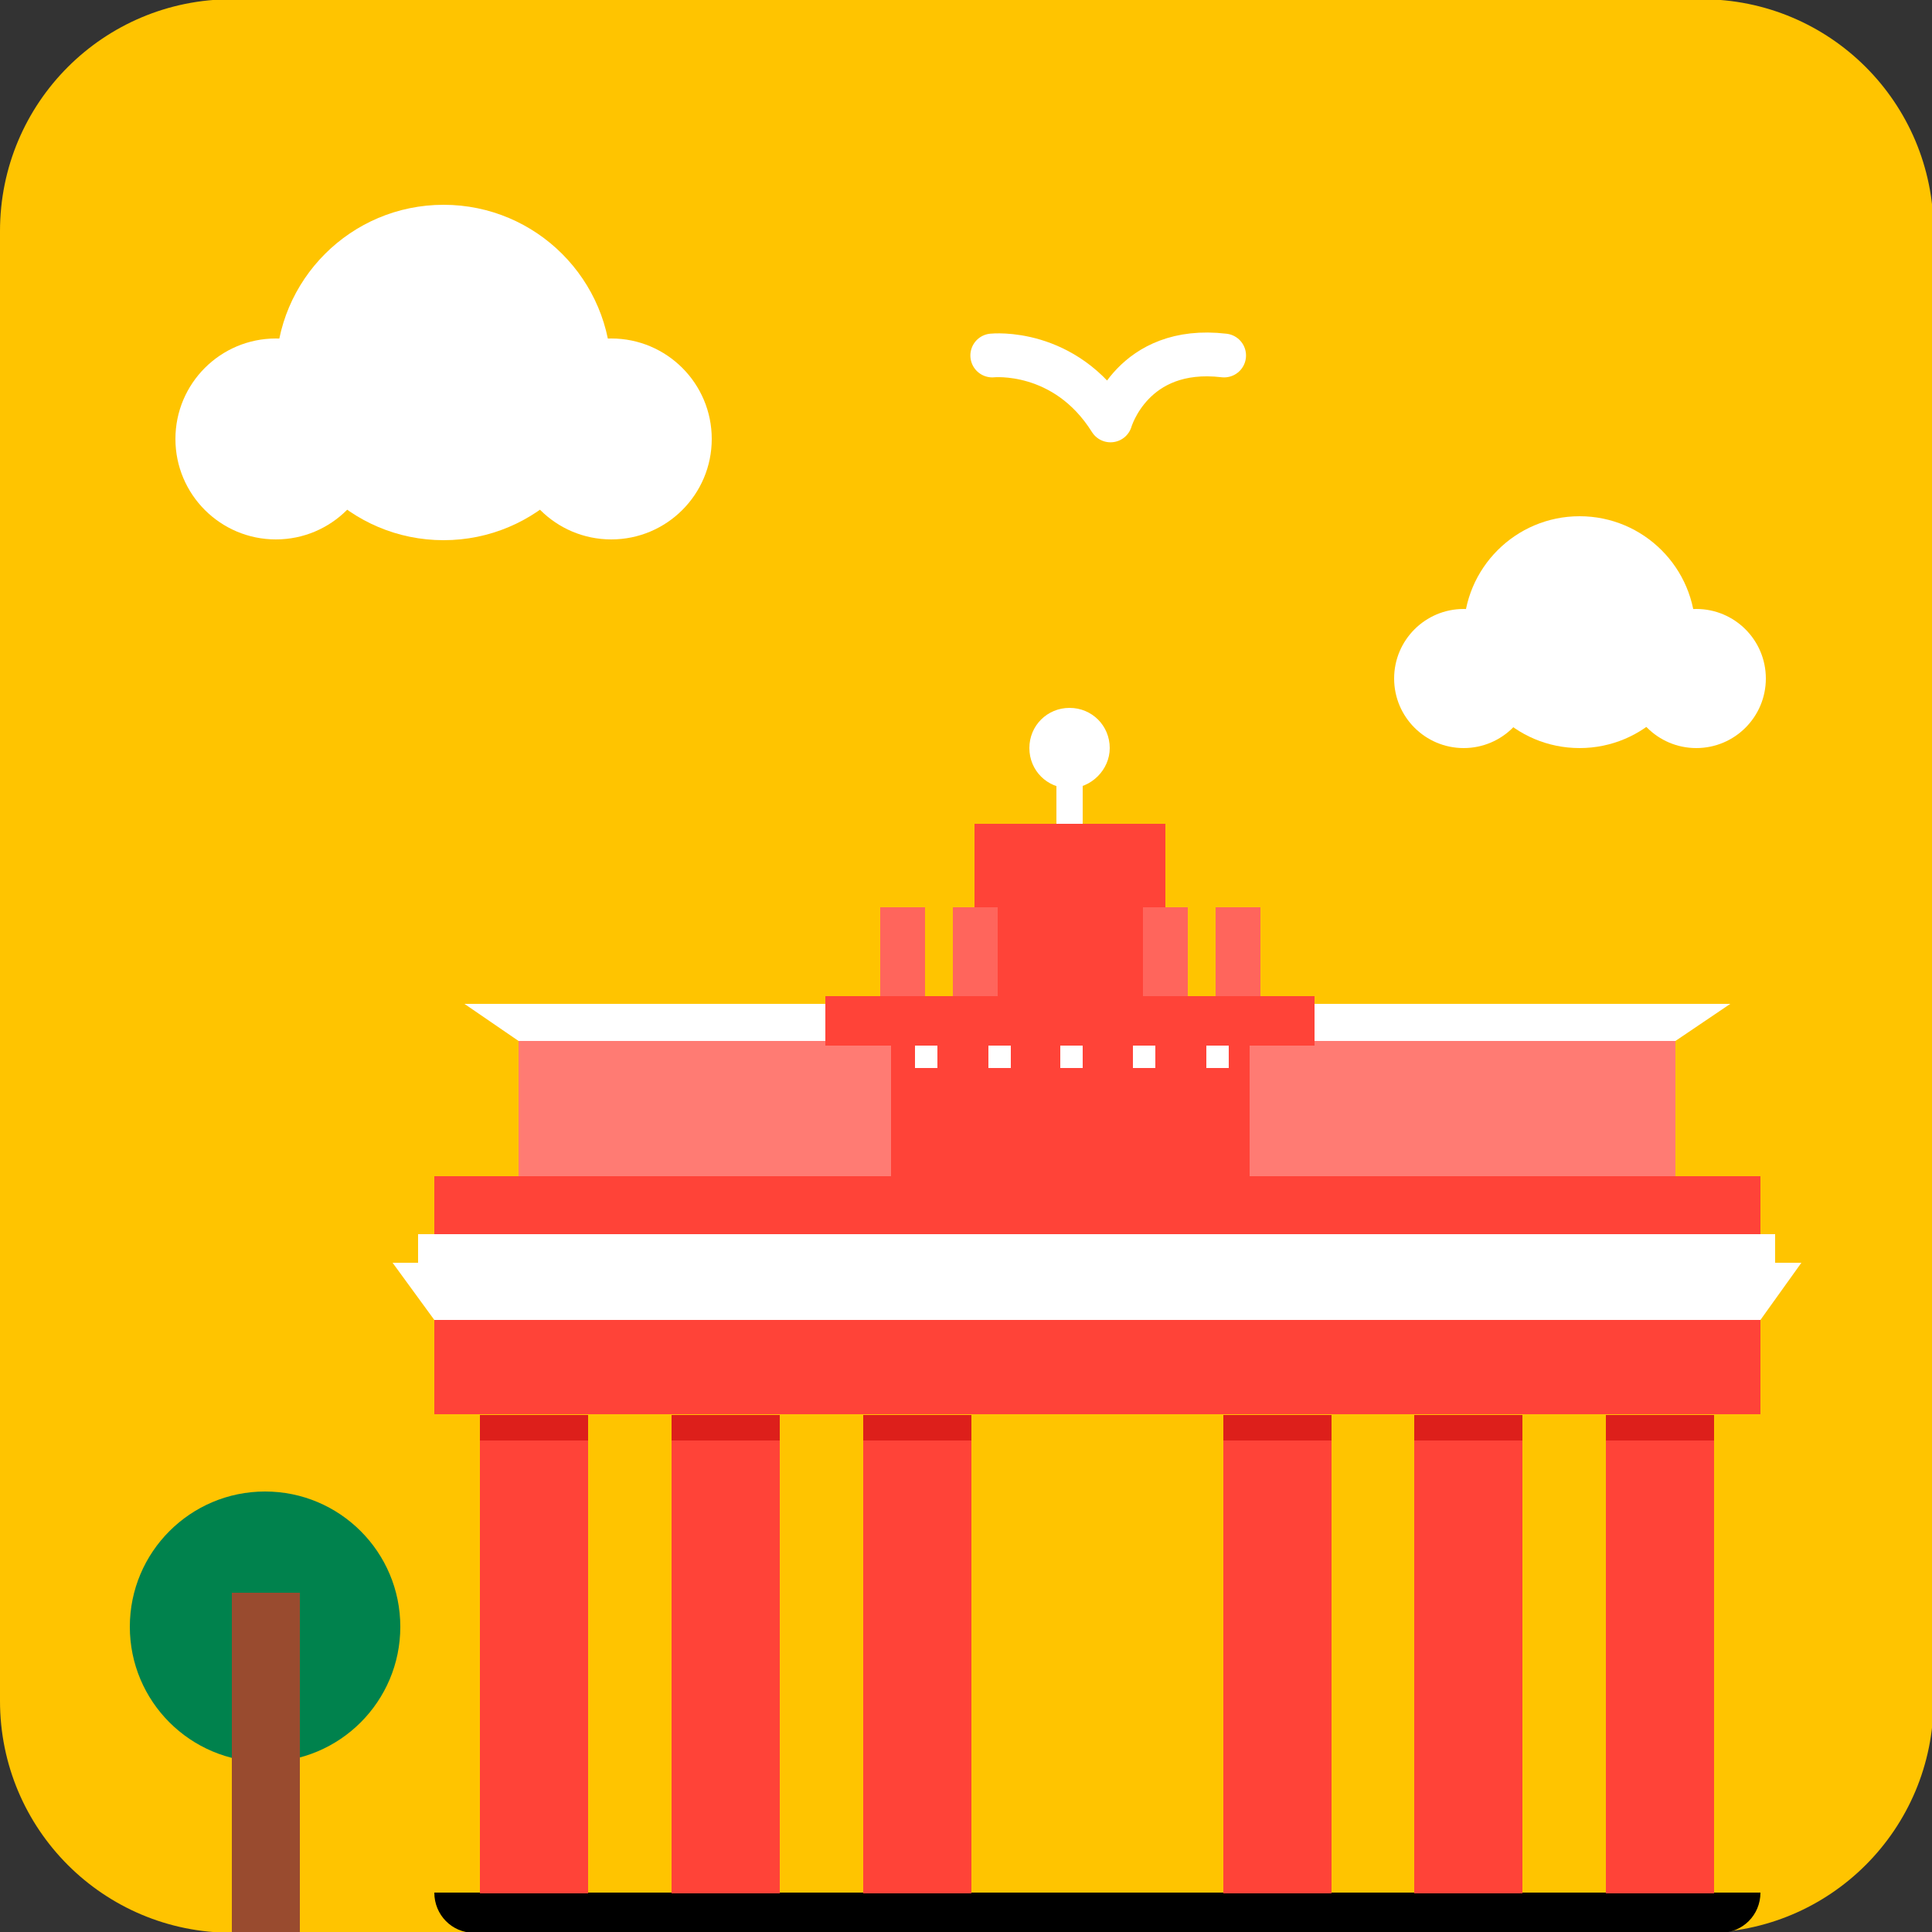 <?xml version="1.0" encoding="utf-8"?>
<!-- Generator: Adobe Illustrator 24.2.1, SVG Export Plug-In . SVG Version: 6.00 Build 0)  -->
<svg version="1.1" id="Layer_1" xmlns="http://www.w3.org/2000/svg" xmlns:xlink="http://www.w3.org/1999/xlink" x="0px" y="0px"
	 viewBox="0 0 250 250" style="enable-background:new 0 0 250 250;" xml:space="preserve">
<rect x="0" y="0" width="250" height="250" fill="#333333" stroke="none"/>
<style type="text/css">
	.st0{fill:#FFC400;}
	.st1{fill:#FFFFFF;}
	.st2{fill:none;stroke:#FFFFFF;stroke-width:5.669;stroke-linecap:round;stroke-linejoin:round;stroke-miterlimit:10;}
	.st3{fill:#00824D;}
	.st4{fill:#994B2F;}
	.st5{fill:#FF4338;}
	.st6{fill:#FF7B73;}
	.st7{fill:#FF655C;}
	.st8{fill:#DD1F1B;}
</style>
<path class="st0" d="M220.2,250.1H30c-16.6,0-30-13.4-30-30V29.9c0-16.6,13.4-30,30-30h190.2c16.6,0,30,13.4,30,30v190.2
	C250.2,236.7,236.8,250.1,220.2,250.1z"/>
<g>
	<circle class="st1" cx="189.4" cy="87.8" r="9"/>
	<circle class="st1" cx="219.5" cy="87.8" r="9"/>
	<circle class="st1" cx="204.4" cy="81.8" r="15"/>
</g>
<g>
	<circle class="st1" cx="35.7" cy="56.8" r="13"/>
	<circle class="st1" cx="79.1" cy="56.8" r="13"/>
	<circle class="st1" cx="57.4" cy="48.2" r="21.7"/>
</g>
<path class="st2" d="M128.4,46c0,0,9.4-1,15.3,8.4c0,0,2.8-9.8,14.7-8.4"/>
<g>
	<circle class="st3" cx="34.3" cy="210.5" r="17.5"/>
	<rect x="30" y="206.1" class="st4" width="8.8" height="43.9"/>
</g>
<g>
	<g>
		<rect x="126.1" y="106.6" class="st5" width="24.7" height="22.3"/>
		<path d="M56.2,244.9h171.6l0,0c0,2.9-2.3,5.2-5.2,5.2H61.3C58.5,250.1,56.2,247.8,56.2,244.9L56.2,244.9z"/>
		<rect x="56.2" y="170.8" class="st5" width="171.6" height="12.2"/>
		<polygon class="st1" points="50.8,163.4 233.1,163.4 227.8,170.8 56.2,170.8 		"/>
		<rect x="56.2" y="152.2" class="st5" width="171.6" height="7.5"/>
		<rect x="67.1" y="134.7" class="st6" width="149.7" height="17.5"/>
		<polygon class="st1" points="60.1,129.9 223.9,129.9 216.8,134.7 67.1,134.7 		"/>
		<rect x="54.1" y="159.7" class="st1" width="175.6" height="3.7"/>
		<rect x="62.1" y="183.1" class="st5" width="14" height="61.9"/>
		<rect x="86.9" y="183.1" class="st5" width="14" height="61.9"/>
		<rect x="111.7" y="183.1" class="st5" width="14" height="61.9"/>
		<rect x="158.3" y="183.1" class="st5" width="14" height="61.9"/>
		<rect x="183" y="183.1" class="st5" width="14" height="61.9"/>
		<rect x="207.8" y="183.1" class="st5" width="14" height="61.9"/>
		<rect x="106.8" y="128.9" class="st5" width="63.3" height="6.4"/>
		<rect x="115.3" y="135.3" class="st5" width="46.4" height="16.9"/>
		<rect x="118.4" y="135.3" class="st1" width="2.9" height="2.9"/>
		<rect x="156.1" y="135.3" class="st1" width="2.9" height="2.9"/>
		<rect x="146.6" y="135.3" class="st1" width="2.9" height="2.9"/>
		<rect x="137.2" y="135.3" class="st1" width="2.9" height="2.9"/>
		<rect x="127.9" y="135.3" class="st1" width="2.9" height="2.9"/>
		<rect x="113.9" y="117.4" class="st7" width="5.8" height="11.5"/>
		<rect x="157.3" y="117.4" class="st7" width="5.8" height="11.5"/>
		<rect x="147.9" y="117.4" class="st7" width="5.8" height="11.5"/>
		<rect x="123.3" y="117.4" class="st7" width="5.8" height="11.5"/>
		<rect x="136.7" y="100.8" class="st1" width="3.4" height="5.8"/>
		<path class="st1" d="M138.4,102L138.4,102c-2.9,0-5.2-2.3-5.2-5.2l0,0c0-2.9,2.3-5.2,5.2-5.2l0,0c2.9,0,5.2,2.3,5.2,5.2l0,0
			C143.6,99.6,141.2,102,138.4,102z"/>
	</g>
	<rect x="62.1" y="183.1" class="st8" width="14" height="3.3"/>
	<rect x="86.9" y="183.1" class="st8" width="14" height="3.3"/>
	<rect x="111.7" y="183.1" class="st8" width="14" height="3.3"/>
	<rect x="158.3" y="183.1" class="st8" width="14" height="3.3"/>
	<rect x="183" y="183.1" class="st8" width="14" height="3.3"/>
	<rect x="207.8" y="183.1" class="st8" width="14" height="3.3"/>
</g>
</svg>
